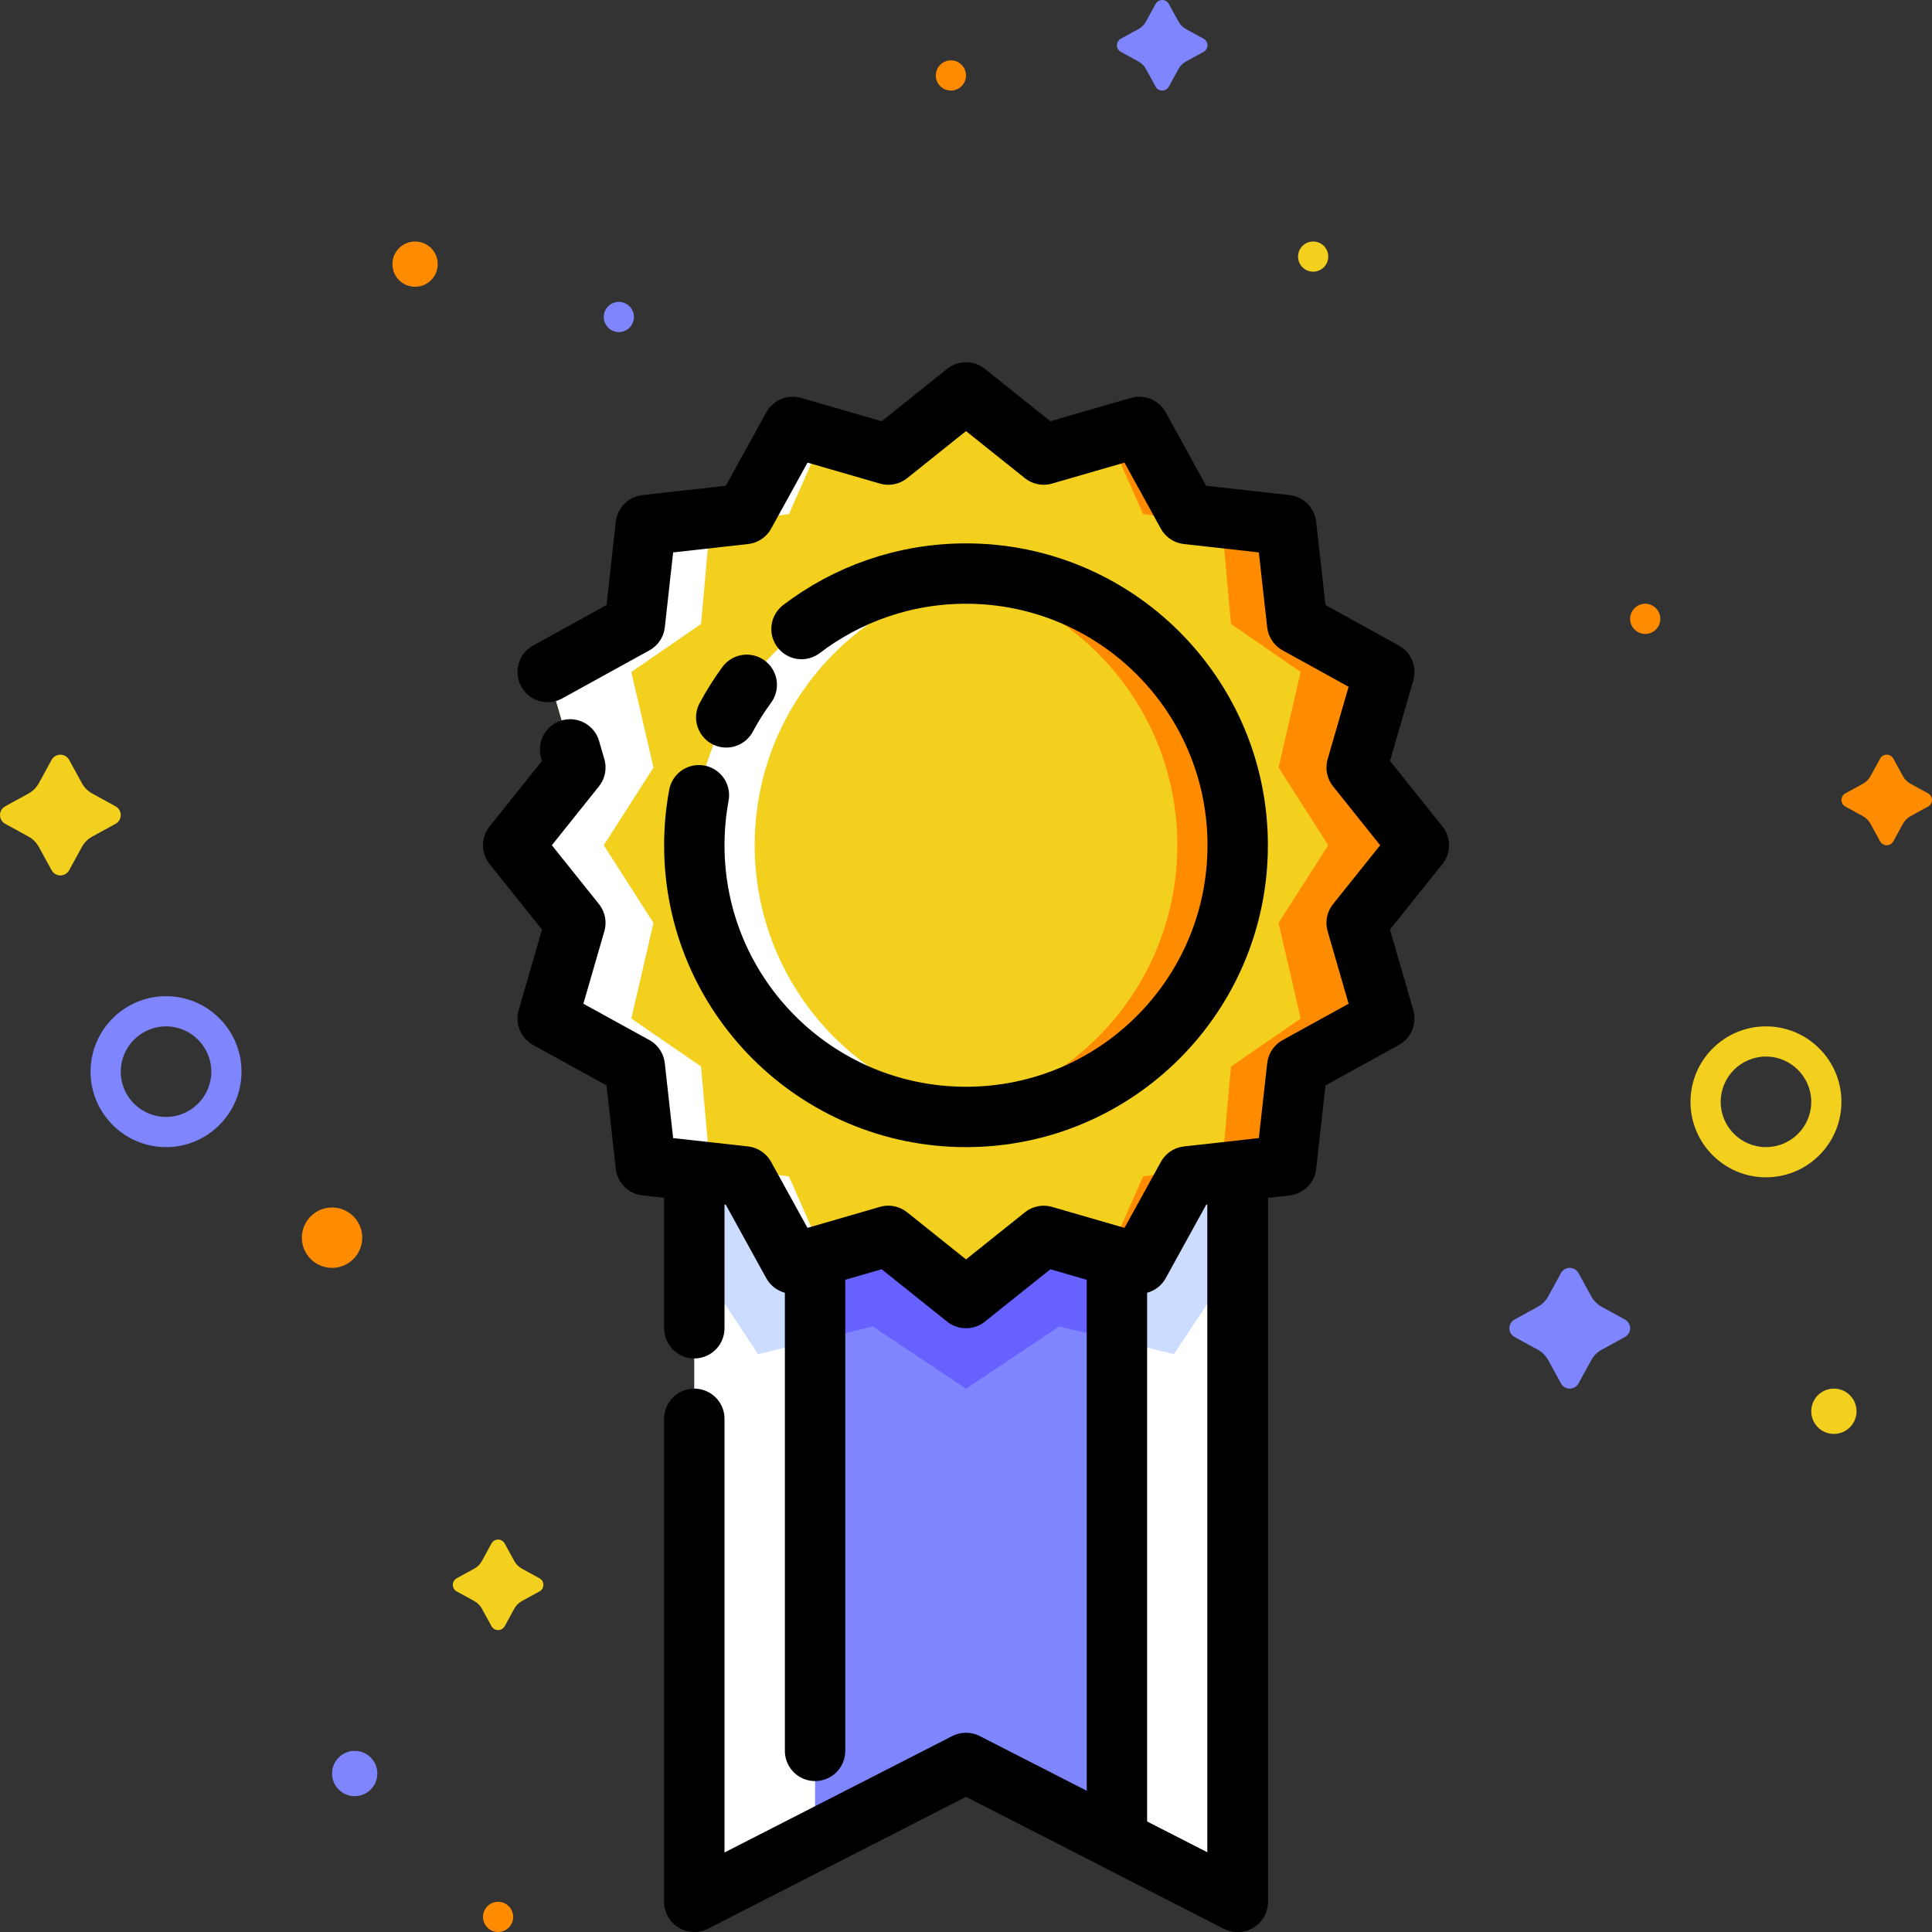 <?xml version="1.0" encoding="UTF-8"?>
<svg id="Layer_2" data-name="Layer 2" xmlns="http://www.w3.org/2000/svg" viewBox="0 0 64 64">
  <rect x="0" y="0" width="64" height="64" fill="#333333" stroke="none"/>
  <g id="Layer_2-2" data-name="Layer 2">
    <g>
      <path d="m5.5,38c-1.379,0-2.5-1.121-2.5-2.5s1.121-2.5,2.5-2.5,2.5,1.121,2.5,2.5-1.121,2.5-2.5,2.5Zm0-4c-.828,0-1.5.674-1.5,1.5,0,.828.672,1.5,1.5,1.5.826,0,1.5-.672,1.5-1.5,0-.826-.674-1.5-1.5-1.5Z" style="fill: #7f85fc; stroke-width: 0px;"/>
      <path d="m58.5,39c-1.379,0-2.5-1.121-2.5-2.5s1.121-2.5,2.5-2.5,2.5,1.121,2.5,2.5-1.121,2.5-2.5,2.5Zm0-4c-.828,0-1.5.674-1.5,1.5,0,.828.672,1.5,1.5,1.5.826,0,1.5-.672,1.5-1.5,0-.826-.674-1.5-1.5-1.5Z" style="fill: #f4d01e; stroke-width: 0px;"/>
      <path d="m53.829,43.711c-.107-.058-.633-.347-.775-.425-.143-.078-.26-.197-.34-.34-.08-.143-.365-.67-.424-.775s-.17-.171-.29-.171-.231.065-.29.171-.344.633-.424.775c-.08.143-.197.262-.34.34-.143.078-.668.367-.775.425-.107.058-.171.17-.171.289s.064.231.171.289c.107.058.633.347.775.425.143.078.26.197.34.34.08.143.365.67.424.775s.17.171.29.171.231-.065.29-.171.344-.633.424-.775c.08-.143.197-.262.34-.34.143-.078.668-.367.775-.425.107-.058.171-.17.171-.289s-.064-.231-.171-.289Z" style="fill: #7f85fc; stroke-width: 0px;"/>
      <path d="m3.829,26.711c-.107-.058-.633-.347-.775-.425-.143-.078-.26-.197-.34-.34-.08-.143-.365-.67-.424-.775s-.17-.171-.29-.171-.231.065-.29.171-.344.633-.424.775c-.08.143-.197.262-.34.34-.143.078-.668.367-.775.425-.107.058-.171.17-.171.289s.064.231.171.289c.107.058.633.347.775.425.143.078.26.197.34.34.08.143.365.67.424.775s.17.171.29.171.231-.065.29-.171.344-.633.424-.775c.08-.143.197-.262.34-.34.143-.078.668-.367.775-.425.107-.058.171-.17.171-.289s-.064-.231-.171-.289Z" style="fill: #f4d01e; stroke-width: 0px;"/>
      <path d="m17.872,52.283c-.08-.044-.475-.261-.582-.319s-.195-.146-.254-.254-.273-.504-.318-.582-.127-.128-.218-.128-.173.05-.218.128-.26.475-.318.582-.146.195-.254.254-.502.275-.582.319-.128.127-.128.217.048.173.128.217.475.261.582.319.195.146.254.254.273.504.318.582.127.128.218.128.173-.05.218-.128.26-.475.318-.582.146-.195.254-.254.502-.275.582-.319.128-.127.128-.217-.048-.173-.128-.217Z" style="fill: #f4d01e; stroke-width: 0px;"/>
      <path d="m39.872,1.283c-.08-.044-.475-.261-.582-.319s-.195-.146-.254-.254-.273-.504-.318-.582-.127-.128-.218-.128-.173.05-.218.128-.26.475-.318.582-.146.195-.254.254-.502.275-.582.319-.128.127-.128.217.048.173.128.217.475.261.582.319.195.146.254.254.273.504.318.582.127.128.218.128.173-.05.218-.128.26-.475.318-.582.146-.195.254-.254.502-.275.582-.319.128-.127.128-.217-.048-.173-.128-.217Z" style="fill: #7f85fc; stroke-width: 0px;"/>
      <path d="m63.872,26.283c-.08-.044-.475-.261-.582-.319s-.195-.146-.254-.254-.273-.504-.318-.582-.127-.128-.218-.128-.173.05-.218.128-.26.475-.318.582-.146.195-.254.254-.502.275-.582.319-.128.127-.128.217.048.173.128.217.475.261.582.319.195.146.254.254.273.504.318.582.127.128.218.128.173-.05.218-.128.26-.475.318-.582.146-.195.254-.254.502-.275.582-.319.128-.127.128-.217-.048-.173-.128-.217Z" style="fill: #ff8c00; stroke-width: 0px;"/>
      <circle cx="13.75" cy="8.75" r=".75" style="fill: #ff8c00; stroke-width: 0px;"/>
      <circle cx="60.75" cy="46.75" r=".75" style="fill: #f4d01e; stroke-width: 0px;"/>
      <circle cx="11.75" cy="58.75" r=".75" style="fill: #7f85fc; stroke-width: 0px;"/>
      <circle cx="31.5" cy="2.5" r=".5" style="fill: #ff8c00; stroke-width: 0px;"/>
      <circle cx="54.5" cy="20.5" r=".5" style="fill: #ff8c00; stroke-width: 0px;"/>
      <circle cx="43.5" cy="8.5" r=".5" style="fill: #f4d01e; stroke-width: 0px;"/>
      <circle cx="16.5" cy="63.5" r=".5" style="fill: #ff8c00; stroke-width: 0px;"/>
      <circle cx="20.5" cy="10.5" r=".5" style="fill: #7f85fc; stroke-width: 0px;"/>
      <circle cx="11" cy="41" r="1" style="fill: #ff8c00; stroke-width: 0px;"/>
    </g>
  </g>
  <g id="Layer_3" data-name="Layer 3">
    <g>
      <g>
        <polygon points="32 58.4 23 63 23 30 41 30 41 63 32 58.4" style="fill: #7f85fc; stroke-width: 0px;"/>
        <polygon points="41 30 41 63 37 60.956 37 30 41 30" style="fill: #fff; stroke-width: 0px;"/>
        <polygon points="23 30 23 63 27 60.956 27 30 23 30" style="fill: #fff; stroke-width: 0px;"/>
        <polygon points="27 30 27 44.402 28.911 43.94 32 46 35.09 43.941 37 44.403 37 30 27 30" style="fill: #6762ff; stroke-width: 0px;"/>
        <polygon points="37 30 37 44.402 38.889 44.858 40.799 41.971 41 41.952 41 30 37 30" style="fill: #ccdcff; stroke-width: 0px;"/>
        <polygon points="23 30 23 41.952 23.201 41.971 25.111 44.858 27 44.402 27 30 23 30" style="fill: #ccdcff; stroke-width: 0px;"/>
        <polygon points="41 30 41 63 37 60.956 37 30 41 30" style="fill: none; stroke: #000; stroke-linecap: round; stroke-linejoin: round; stroke-width: 2px;"/>
        <line x1="27" y1="58" x2="27" y2="30" style="fill: none; stroke: #000; stroke-linecap: round; stroke-linejoin: round; stroke-width: 2px;"/>
        <polyline points="23 44 23 30 41 30 41 63 32 58.4 23 63 23 47" style="fill: none; stroke: #000; stroke-linecap: round; stroke-linejoin: round; stroke-width: 2px;"/>
      </g>
      <g>
        <polygon points="44.941 30.573 47 28 44.941 25.425 45.857 22.26 42.971 20.668 42.606 17.394 39.329 17.028 37.74 14.142 34.574 15.058 32 13 29.427 15.059 26.26 14.142 24.67 17.028 21.393 17.394 21.029 20.668 18.142 22.26 19.059 25.425 17 28 19.059 30.573 18.142 33.74 21.028 35.329 21.393 38.606 24.668 38.971 26.259 41.858 29.426 40.94 32 43 34.575 40.941 37.74 41.858 39.332 38.971 42.606 38.606 42.972 35.33 45.857 33.74 44.941 30.573" style="fill: #f4d01e; stroke-width: 0px;"/>
        <polygon points="47 28 44.941 25.425 45.857 22.26 42.971 20.668 42.606 17.394 39.329 17.028 37.74 14.142 36.722 14.437 37.863 17.028 40.485 17.394 40.776 20.668 43.086 22.26 42.353 25.425 44 28 42.353 30.573 43.086 33.74 40.777 35.33 40.485 38.606 37.865 38.971 36.722 41.563 37.74 41.858 39.332 38.971 42.606 38.606 42.972 35.33 45.857 33.74 44.941 30.573 47 28" style="fill: #ff8c00; stroke-width: 0px;"/>
        <polygon points="23.515 38.606 23.222 35.329 20.913 33.74 21.647 30.573 20 28 21.648 25.425 20.913 22.26 23.224 20.668 23.515 17.394 26.136 17.028 27.278 14.437 26.26 14.142 24.67 17.028 21.393 17.394 21.029 20.668 18.142 22.26 19.059 25.425 17 28 19.059 30.573 18.142 33.74 21.028 35.329 21.393 38.606 24.668 38.971 26.259 41.858 27.277 41.563 26.134 38.971 23.515 38.606" style="fill: #fff; stroke-width: 0px;"/>
        <polyline points="18.885 24.825 19.059 25.425 17 28 19.059 30.573 18.142 33.74 21.028 35.329 21.393 38.606 24.668 38.971 26.259 41.858 29.426 40.94 32 43 34.575 40.941 37.74 41.858 39.332 38.971 42.606 38.606 42.972 35.33 45.857 33.74 44.941 30.573 47 28 44.941 25.425 45.857 22.26 42.971 20.668 42.606 17.394 39.329 17.028 37.74 14.142 34.574 15.058 32 13 29.427 15.059 26.26 14.142 24.67 17.028 21.393 17.394 21.029 20.668 18.142 22.26" style="fill: none; stroke: #000; stroke-linecap: round; stroke-linejoin: round; stroke-width: 2px;"/>
      </g>
      <g>
        <circle cx="32" cy="28" r="9" style="fill: #f4d01e; stroke-width: 0px;"/>
        <path d="m32,19c-.338,0-.671.022-1,.059,4.5.498,8,4.309,8,8.941s-3.5,8.443-8,8.941c.329.036.662.059,1,.059,4.971,0,9-4.029,9-9s-4.029-9-9-9Z" style="fill: #ff8c00; stroke-width: 0px;"/>
        <path d="m25,28c0-4.633,3.5-8.443,8-8.941-.329-.036-.662-.059-1-.059-4.971,0-9,4.029-9,9s4.029,9,9,9c.338,0,.671-.022,1-.059-4.5-.498-8-4.309-8-8.941Z" style="fill: #fff; stroke-width: 0px;"/>
        <path d="m26.551,20.837c1.513-1.152,3.401-1.837,5.449-1.837,4.971,0,9,4.029,9,9s-4.029,9-9,9-9-4.029-9-9c0-.566.053-1.12.152-1.657" style="fill: none; stroke: #000; stroke-linecap: round; stroke-linejoin: round; stroke-width: 2px;"/>
        <path d="m24.058,23.764c.201-.376.428-.736.679-1.078" style="fill: none; stroke: #000; stroke-linecap: round; stroke-linejoin: round; stroke-width: 2px;"/>
      </g>
    </g>
  </g>
</svg>